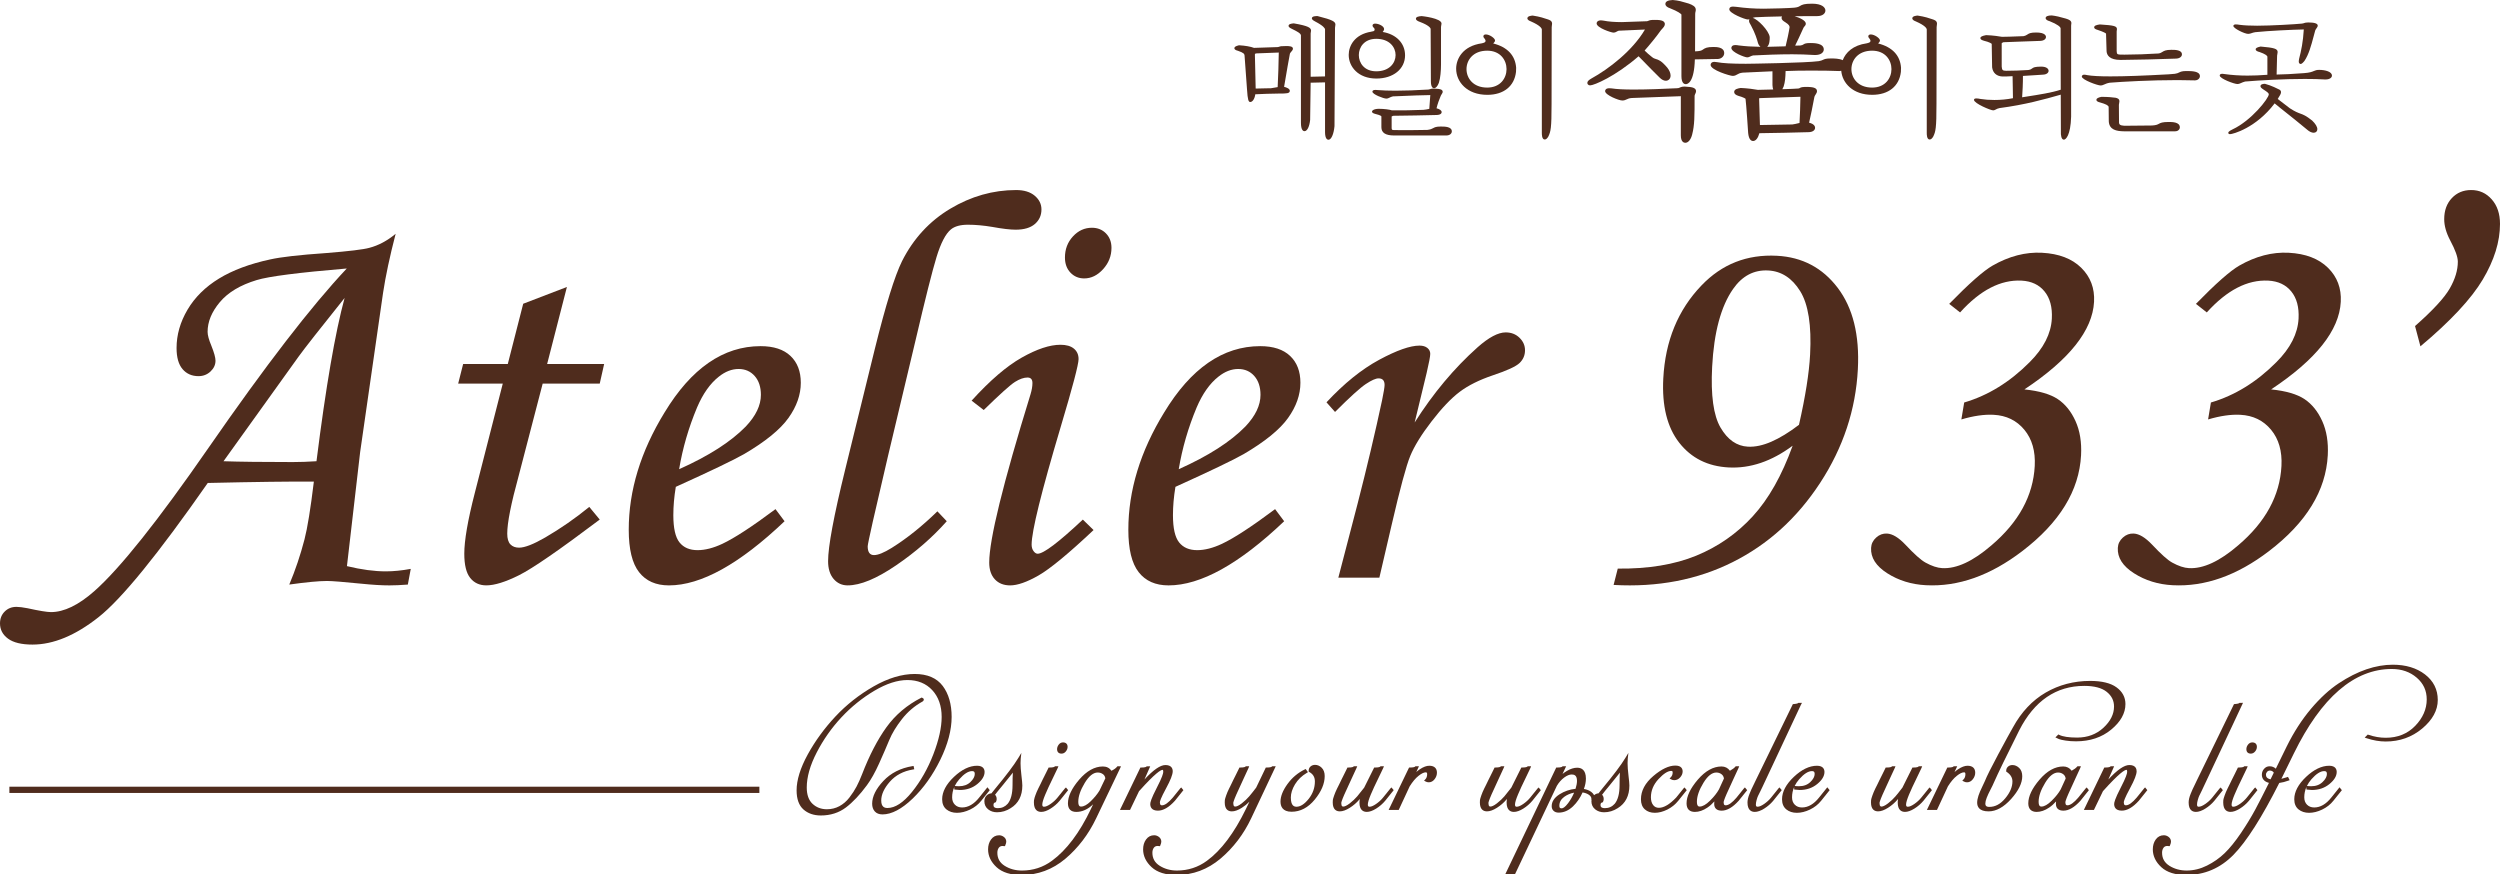 <?xml version="1.0" encoding="utf-8"?>
<!-- Generator: Adobe Illustrator 16.0.0, SVG Export Plug-In . SVG Version: 6.00 Build 0)  -->
<!DOCTYPE svg PUBLIC "-//W3C//DTD SVG 1.1//EN" "http://www.w3.org/Graphics/SVG/1.1/DTD/svg11.dtd">
<svg version="1.1" id="격리_모드" xmlns="http://www.w3.org/2000/svg" xmlns:xlink="http://www.w3.org/1999/xlink" x="0px"
	 y="0px" width="321.079px" height="112.262px" viewBox="0 0 321.079 112.262" enable-background="new 0 0 321.079 112.262"
	 xml:space="preserve">
<g>
	<path fill="#4F2C1D" d="M169.212,2.064c-0.217,0-0.726,0-0.726,0.291c0,0.054,0,0.196,0.426,0.407
		c1.069,0.559,1.252,0.875,1.264,0.999v6.054l-1.846,0.042V4.295c0-0.057,0.011-0.116,0.024-0.173
		c0.013-0.056,0.026-0.118,0.026-0.179c0-0.376-0.331-0.613-2.207-0.94L166.157,3l-0.018,0.002c-0.319,0.029-0.647,0.09-0.647,0.322
		c0,0.092,0.054,0.214,0.446,0.393c0.648,0.316,1.111,0.562,1.144,0.82v11.216c0,0.952,0.287,1.094,0.456,1.094
		c0.347,0,0.638-0.576,0.726-1.443l0.065-4.783l1.848-0.043v6.379c0,0.896,0.308,0.993,0.44,0.993c0.358,0,0.677-0.712,0.775-1.745
		l0.065-12.63c0-0.082,0.015-0.154,0.027-0.22c0.013-0.072,0.025-0.137,0.025-0.198C171.509,2.791,171.194,2.558,169.212,2.064"/>
	<path fill="#4F2C1D" d="M165.214,5.913c-0.699,0-0.797,0.039-0.911,0.084c-0.047,0.018-0.092,0.035-0.217,0.051
		c-0.67,0.025-1.11,0.037-1.553,0.051c-0.425,0.012-0.851,0.024-1.481,0.049c-0.437-0.167-1.129-0.288-1.904-0.333l-0.021-0.001
		l-0.019,0.004c-0.403,0.1-0.575,0.209-0.575,0.368c0,0.197,0.244,0.282,0.444,0.332c0.766,0.261,0.84,0.408,0.862,0.601
		l0.316,4.345c0.088,1.408,0.197,1.636,0.422,1.636c0.258,0,0.551-0.34,0.644-0.992c0.789-0.035,2.168-0.095,3.072-0.095
		c0.934,0,1.359,0,1.359-0.355c0-0.277-0.444-0.435-0.733-0.507c0.05-0.287,0.107-0.62,0.167-0.977
		c0.184-1.076,0.41-2.416,0.58-3.285c0.015-0.064,0.097-0.16,0.17-0.244c0.112-0.129,0.217-0.252,0.217-0.391
		C166.054,5.953,165.629,5.913,165.214,5.913 M164.236,6.748c-0.02,1.35-0.078,3.204-0.143,4.438
		c-0.065,0.012-0.127,0.022-0.191,0.034c-0.184,0.035-0.381,0.07-0.667,0.112c-0.236,0.005-0.484,0.009-0.728,0.013
		c-0.467,0.005-0.91,0.012-1.239,0.029l-0.099-4.32c0-0.113,0.011-0.142,0.009-0.142c0.008-0.004,0.037-0.014,0.058-0.019
		c0.032-0.01,0.069-0.021,0.108-0.035L164.236,6.748z"/>
	<path fill="#4F2C1D" d="M185.033,16.251c-0.591,0-0.779,0.102-0.978,0.21c-0.157,0.085-0.321,0.174-0.748,0.224
		c-1.366,0.024-2.832,0.042-3.777,0.024c-0.2-0.004-0.376-0.007-0.521-0.007c-0.203,0-0.268-0.034-0.278-0.244V15
		c0-0.032,0.003-0.042,0.003-0.042c0.009-0.007,0.044-0.021,0.071-0.032c0.038-0.015,0.08-0.03,0.125-0.055
		c1.715-0.015,4.192-0.063,5.516-0.1c0.657,0,0.708-0.285,0.708-0.372c0-0.208-0.248-0.39-0.659-0.492
		c0.131-0.554,0.363-1.184,0.55-1.614c0.023-0.06,0.064-0.125,0.106-0.186c0.071-0.108,0.138-0.209,0.138-0.318
		c0-0.311-0.404-0.365-0.778-0.39c-0.571-0.051-0.672-0.002-0.816,0.044c-0.056,0.018-0.122,0.039-0.227,0.057
		c-1.508,0.094-3.06,0.148-4.258,0.148c-0.861,0-1.671-0.029-2.27-0.081c-0.108-0.018-0.199-0.019-0.272-0.019
		c-0.27,0-0.407,0.075-0.407,0.224c0,0.353,1.454,0.891,1.777,0.891c0.175,0,0.292-0.059,0.414-0.119
		c0.115-0.058,0.243-0.122,0.446-0.167l0.742-0.029c1.463-0.063,3.113-0.132,4.056-0.137c-0.044,0.722-0.1,1.45-0.129,1.77
		l-0.107,0.022c-0.219,0.046-0.376,0.08-0.658,0.105c-1.576,0.066-2.505,0.066-4.032,0.066c-0.251-0.095-1.002-0.2-1.667-0.2
		c-0.615,0-0.893,0.208-0.893,0.357c0,0.176,0.212,0.239,0.425,0.301c0.184,0.045,0.733,0.183,0.779,0.318v1.388
		c0,0.712,0.534,1.061,1.629,1.061h6.709c0.464,0,0.708-0.265,0.708-0.524C186.46,16.251,185.531,16.251,185.033,16.251"/>
	<path fill="#4F2C1D" d="M182.375,2.82c1.077,0.402,1.364,0.759,1.364,0.906l0.032,6.69c0,0.751,0.222,0.91,0.408,0.91
		c0.227,0,0.443-0.24,0.616-0.682c0.202-0.606,0.276-1.612,0.276-2.352V3.508c0-0.108,0.019-0.203,0.038-0.286
		c0.015-0.069,0.028-0.135,0.028-0.198c0-0.691-2.518-0.958-2.558-0.958c-0.379,0.03-0.731,0.094-0.731,0.34
		C181.847,2.563,182.011,2.692,182.375,2.82"/>
	<path fill="#4F2C1D" d="M180.454,7.105c0-1.547-1.12-2.704-2.872-2.999c0.084-0.102,0.179-0.227,0.179-0.381
		c0-0.35-0.655-0.691-1.145-0.691c-0.322,0-0.338,0.2-0.338,0.239c0,0.117,0.074,0.234,0.23,0.375
		c0.028,0.052,0.038,0.119,0.038,0.161c0,0.184-0.2,0.222-0.321,0.229l-0.13,0.036c-2.124,0.34-2.878,1.818-2.878,2.979
		c0,1.508,1.22,3.035,3.552,3.035C178.938,10.088,180.454,8.862,180.454,7.105 M174.516,7.072c0-1.005,0.699-2.086,2.236-2.086
		c1.708,0,2.486,1.081,2.486,2.086c0,1.006-0.779,2.086-2.486,2.086C175.215,9.159,174.516,8.078,174.516,7.072"/>
	<path fill="#4F2C1D" d="M191.776,5.582c0.017-0.018,0.032-0.034,0.049-0.052c0.094-0.103,0.184-0.199,0.184-0.331
		c0-0.281-0.689-0.776-1.192-0.776c-0.209,0-0.305,0.126-0.305,0.24c0,0.104,0.069,0.228,0.19,0.346
		c0.059,0.087,0.093,0.177,0.093,0.24c0,0.176-0.16,0.243-0.481,0.315c-2.435,0.342-3.298,1.972-3.298,3.265
		c0,1.666,1.375,3.352,4.002,3.352c2.097,0,3.475-1.104,3.686-2.95l0.017-0.528C194.61,7.119,193.595,6.042,191.776,5.582
		 M193.487,8.878c0,1.142-0.779,2.371-2.487,2.371c-1.825,0-2.655-1.229-2.655-2.371c0-1.142,0.83-2.369,2.655-2.369
		C192.708,6.509,193.487,7.737,193.487,8.878"/>
	<path fill="#4F2C1D" d="M198.94,2.542l-0.179-0.063c-0.409-0.14-0.967-0.334-1.918-0.48c-0.168,0.015-0.68,0.057-0.68,0.355
		c0,0.195,0.252,0.324,0.454,0.396c1.238,0.542,1.389,0.91,1.403,1.018v13.291c0,0.213,0,0.859,0.374,0.859
		c0.158,0,0.312-0.125,0.46-0.382c0.309-0.65,0.416-1.036,0.416-4.191l0.017-9.852c0-0.091,0.012-0.169,0.025-0.239
		c0.014-0.076,0.024-0.145,0.024-0.214C199.336,2.801,199.22,2.653,198.94,2.542"/>
	<path fill="#4F2C1D" d="M214.499,1.067c1.021,0.401,1.381,0.697,1.45,0.796v7.911c0,0.9,0.352,1.035,0.561,1.035
		c0.257,0,1.078-0.234,1.163-3.183l2.98-0.052c0.442-0.027,0.79-0.356,0.79-0.751c0-0.788-1.013-0.788-1.395-0.788
		c-0.804,0-1.054,0.132-1.321,0.319c-0.137,0.095-0.243,0.169-0.608,0.211c-0.156,0.023-0.281,0.024-0.409,0.026h-0.011l0.019-4.82
		c0-0.097,0.018-0.176,0.038-0.26c0.018-0.081,0.037-0.162,0.037-0.25c0-0.426-0.406-0.616-0.888-0.798
		c-0.129-0.033-0.264-0.075-0.406-0.118c-0.418-0.128-0.939-0.287-1.663-0.345c-0.628,0.027-0.947,0.197-0.947,0.505
		C213.887,0.743,214.097,0.935,214.499,1.067"/>
	<path fill="#4F2C1D" d="M213.154,9.971c0.253,0.253,0.544,0.402,0.782,0.402c0.359,0,0.62-0.275,0.62-0.656
		c0-0.321-0.141-0.666-0.425-1.03c-0.766-0.901-1.136-1.01-1.461-1.106c-0.176-0.051-0.314-0.092-0.556-0.3
		c-0.27-0.196-0.642-0.544-0.894-0.788c0.624-0.702,1.516-1.787,2.1-2.616c0.039-0.046,0.085-0.097,0.134-0.149
		c0.179-0.196,0.365-0.397,0.365-0.63c0-0.542-0.805-0.542-1.337-0.542c-0.472,0-0.586,0.038-0.748,0.104
		c-0.046,0.02-0.101,0.042-0.193,0.066c-0.289,0.002-0.985,0.031-1.669,0.058c-0.677,0.028-1.341,0.055-1.571,0.055
		c-0.954,0-1.737-0.063-2.326-0.184l-0.083-0.012c-0.122-0.017-0.224-0.031-0.295-0.031c-0.375,0-0.542,0.197-0.542,0.391
		c0,0.583,1.91,1.186,2.149,1.186c0.21,0,0.34-0.075,0.443-0.135c0.08-0.044,0.152-0.088,0.252-0.11
		c0.593-0.033,2.293-0.104,3.351-0.149h0.012c-1.6,2.727-4.659,5.069-6.881,6.29c-0.363,0.208-0.518,0.376-0.518,0.563
		c0,0.117,0.079,0.315,0.373,0.315c0.469,0,3.198-1.125,6.208-3.736C211.721,8.542,212.777,9.61,213.154,9.971"/>
	<path fill="#4F2C1D" d="M216.688,11.146c-0.537-0.085-0.795,0.033-0.975,0.112c-0.101,0.045-0.168,0.075-0.351,0.075
		c-1.748,0.084-3.77,0.168-5.511,0.168c-1.306,0-2.239-0.048-2.852-0.147c-0.133-0.021-0.219-0.021-0.308-0.021
		c-0.49,0-0.543,0.261-0.543,0.372c0,0.5,1.759,1.205,2.208,1.205c0.248,0,0.409-0.076,0.566-0.148
		c0.165-0.079,0.333-0.157,0.673-0.175c2.102-0.065,4.898-0.17,6.277-0.232v5.026c0,0.865,0.406,0.958,0.581,0.958
		c0.37,0,0.712-0.418,0.873-1.06c0.313-1.207,0.313-2.309,0.313-4.969c0-0.075,0.043-0.167,0.085-0.255
		c0.051-0.109,0.104-0.221,0.104-0.35C217.829,11.205,217.067,11.166,216.688,11.146"/>
	<path fill="#4F2C1D" d="M224.475,2.504c0.078,0,0.145-0.011,0.208-0.025c-0.032,0.058-0.05,0.126-0.05,0.2
		c0,0.146,0.07,0.309,0.258,0.605c0.542,1.019,0.765,1.759,0.895,2.256c0.085,0.231,0.197,0.378,0.31,0.474
		c-1.048-0.014-1.949-0.073-2.783-0.179c-0.184-0.045-0.342-0.045-0.445-0.045c-0.469,0-0.507,0.284-0.507,0.373
		c0,0.55,1.734,1.204,2.02,1.204c0.172,0,0.289-0.057,0.403-0.111c0.098-0.046,0.209-0.099,0.366-0.136
		c1.513-0.074,3.292-0.149,5.02-0.149c0.91,0,1.879,0.032,2.877,0.094h0.093c0.754,0,1.092-0.358,1.092-0.712
		c0-0.827-1.306-0.827-1.734-0.827c-0.564,0-0.729,0.079-0.901,0.192c-0.08,0.052-0.146,0.096-0.386,0.127
		c-0.243,0-0.452,0.006-0.659,0.015c0.284-0.583,0.627-1.289,1.068-2.279c0.03-0.071,0.079-0.126,0.129-0.184
		c0.079-0.087,0.175-0.195,0.175-0.355c0-0.4-0.753-0.751-1.427-0.958c0.717-0.009,1.437-0.015,2.114-0.015h0.775
		c0.724,0,1.053-0.369,1.053-0.712c0-0.407-0.448-0.883-1.714-0.883c-1.002,0-1.268,0.119-1.559,0.297
		c-0.137,0.085-0.268,0.166-0.703,0.214c-0.54,0.056-2.968,0.133-3.926,0.133c-1.234,0-2.372-0.078-3.574-0.243
		c-0.611-0.086-0.865,0.021-0.865,0.331C222.098,1.71,224.128,2.504,224.475,2.504 M229.267,2.841
		c0.569,0.354,0.569,0.536,0.571,0.671c-0.087,0.611-0.343,1.772-0.509,2.435l-0.282,0.01c-0.768,0.025-1.457,0.049-2.087,0.056
		c0.328-0.302,0.328-0.946,0.328-1.233l-0.002-0.04c-0.12-0.823-1.544-2.29-2.184-2.44c0.083-0.033,0.181-0.062,0.317-0.082
		c0.657-0.04,1.962-0.081,3.449-0.11c-0.037,0.053-0.056,0.119-0.056,0.192C228.813,2.57,229.076,2.727,229.267,2.841"/>
	<path fill="#4F2C1D" d="M248.376,2.542l-0.179-0.063c-0.409-0.14-0.968-0.334-1.918-0.48c-0.168,0.015-0.68,0.057-0.68,0.355
		c0,0.195,0.252,0.324,0.453,0.396c1.238,0.542,1.39,0.91,1.404,1.018v13.291c0,0.213,0,0.859,0.374,0.859
		c0.158,0,0.312-0.125,0.46-0.382c0.307-0.649,0.415-1.034,0.415-4.191l0.018-9.852c0-0.091,0.012-0.169,0.025-0.239
		c0.013-0.076,0.024-0.145,0.024-0.214C248.772,2.801,248.656,2.653,248.376,2.542"/>
	<path fill="#4F2C1D" d="M241.212,5.582c0.017-0.018,0.032-0.034,0.049-0.052c0.094-0.103,0.185-0.199,0.185-0.331
		c0-0.281-0.69-0.776-1.193-0.776c-0.209,0-0.306,0.126-0.306,0.24c0,0.104,0.07,0.228,0.189,0.344
		c0.06,0.09,0.094,0.181,0.094,0.241c0,0.176-0.159,0.243-0.481,0.315c-1.772,0.249-2.706,1.181-3.086,2.168
		c-0.438-0.221-1.103-0.221-1.536-0.221c-0.582,0-0.78,0.071-1.014,0.183c-0.12,0.055-0.242,0.113-0.519,0.161
		c-1.658,0.23-8.965,0.338-9.384,0.338c-1.755,0-2.958-0.066-3.729-0.213c-0.109-0.019-0.205-0.032-0.3-0.032
		c-0.359,0-0.485,0.209-0.485,0.389c0,0.674,2.521,1.414,2.832,1.414c0.27,0,0.438-0.097,0.585-0.184
		c0.158-0.093,0.325-0.189,0.695-0.233c0.769-0.04,1.892-0.089,2.933-0.135l0.9-0.04v1.763c0.009,0.245,0.045,0.431,0.096,0.573
		c-0.762,0.021-1.458,0.037-1.852,0.045l-0.09,0.007c-0.49-0.094-1.395-0.211-2.235-0.247c-0.334,0.055-0.838,0.139-0.838,0.521
		c0,0.225,0.195,0.392,0.596,0.512l0.01,0.002c0.456,0.118,0.811,0.304,0.854,0.354c0.092,0.68,0.332,4.23,0.338,4.4
		c0.087,0.846,0.394,1.023,0.635,1.023c0.339,0,0.633-0.37,0.805-1.002c1.428-0.009,5.076-0.095,6.29-0.133
		c0.596,0,0.865-0.282,0.865-0.561c0-0.151-0.082-0.488-0.768-0.655c0.185-0.762,0.467-2.194,0.682-3.322
		c0.026-0.098,0.092-0.197,0.152-0.292c0.089-0.135,0.179-0.274,0.179-0.442c0-0.481-0.677-0.517-1.186-0.542
		c-0.721,0-0.859,0.042-1.023,0.144c-0.033,0.021-0.065,0.042-0.192,0.064c-0.376,0.032-1.178,0.062-2.051,0.088
		c0.059-0.097,0.113-0.207,0.164-0.334c0.198-0.626,0.233-1.168,0.254-1.997c0.884-0.047,2.309-0.059,3.397-0.059
		c1.377,0,2.652,0.021,3.424,0.057h0.094c0.084,0,0.158-0.02,0.233-0.037c0.135,1.575,1.485,3.092,3.976,3.092
		c2.097,0,3.475-1.104,3.687-2.95l0.017-0.528C244.046,7.119,243.03,6.042,241.212,5.582 M231.115,15.792
		c-0.087,0.019-0.165,0.039-0.24,0.056c-0.196,0.049-0.372,0.093-0.688,0.137l-4.157,0.072l-0.104-3.41
		c0.018-0.013,0.039-0.026,0.062-0.044c0.86-0.033,2.279-0.079,3.504-0.118c0.686-0.022,1.31-0.043,1.74-0.057
		C231.221,13.374,231.164,14.96,231.115,15.792 M242.923,8.878c0,1.142-0.779,2.371-2.487,2.371c-1.824,0-2.655-1.229-2.655-2.371
		c0-1.142,0.831-2.369,2.655-2.369C242.145,6.509,242.923,7.737,242.923,8.878"/>
	<path fill="#4F2C1D" d="M265.329,2.389c-0.719-0.215-1.33-0.354-1.83-0.408c-0.492,0-0.775,0.125-0.775,0.34
		c0,0.257,0.393,0.367,0.507,0.397c1.032,0.408,1.409,0.748,1.416,0.923l0.018,7.88c-1.169,0.384-2.722,0.625-4.512,0.903
		l-0.447,0.071c0.048-0.603,0.111-1.874,0.104-2.744c0.365-0.014,1.096-0.065,1.698-0.106c0.404-0.028,0.753-0.054,0.894-0.059
		c0.482-0.021,0.702-0.268,0.702-0.489c0-0.25-0.252-0.542-0.961-0.542c-0.805,0.01-0.98,0.101-1.173,0.248
		c-0.089,0.07-0.174,0.135-0.459,0.188c-0.823,0.064-2.104,0.1-2.861,0.1c-0.456-0.013-0.524-0.079-0.567-0.53l-0.001-2.963
		c0.009-0.083,0.019-0.101,0.019-0.089c0.045-0.011,0.117-0.028,0.207-0.087c0.665-0.017,1.47-0.051,2.257-0.084
		c0.908-0.039,1.767-0.075,2.38-0.084c0.569,0,0.824-0.253,0.824-0.506c0-0.135-0.092-0.575-1.26-0.575
		c-0.738,0-0.927,0.126-1.128,0.259c-0.123,0.08-0.237,0.156-0.501,0.211l-0.366,0.013c-1.097,0.042-1.82,0.07-2.398,0.071
		c-0.328-0.054-1.093-0.184-2.04-0.216c-0.533,0.104-0.732,0.208-0.732,0.388c0,0.162,0.18,0.251,0.459,0.335
		c0.715,0.168,0.983,0.365,0.997,0.402l0.052,3.01c0.093,0.711,0.567,1.139,1.309,1.176c0.402,0,0.725,0,1.319-0.041
		c0.007,0.468,0.017,0.938,0.025,1.373c0.01,0.576,0.021,1.09,0.023,1.458c-0.782,0.153-1.564,0.228-2.387,0.228
		c-0.657,0-1.225-0.043-1.779-0.131c-0.215-0.046-0.398-0.07-0.548-0.07c-0.253,0-0.29,0.117-0.29,0.189
		c0,0.45,2.13,1.343,2.448,1.343c0.154,0,0.252-0.054,0.356-0.111c0.107-0.06,0.23-0.128,0.465-0.177
		c3.313-0.438,5.737-1.119,7.873-1.725l0.018,5.079c0.048,0.577,0.238,0.699,0.387,0.699c0.235,0,0.859-0.53,0.927-2.951V3.292
		c0-0.057,0.009-0.112,0.015-0.165c0.011-0.056,0.019-0.108,0.019-0.154C266.032,2.664,265.751,2.516,265.329,2.389"/>
	<path fill="#4F2C1D" d="M269.407,3.841c0.825,0.276,1.028,0.418,1.076,0.478l0.067,2.261c0.034,0.509,0.377,1.117,1.811,1.117
		c1.879-0.018,5.029-0.087,7.043-0.168c0.566,0,0.825-0.28,0.825-0.541c0-0.59-0.886-0.59-1.36-0.59
		c-0.724,0-0.945,0.141-1.158,0.275c-0.129,0.082-0.241,0.153-0.474,0.194c-1.33,0.088-3.128,0.151-4.374,0.151
		c-0.989,0-0.989,0-1.016-0.463v-2.51c0-0.055,0.009-0.105,0.017-0.152c0.01-0.053,0.018-0.103,0.018-0.148
		c0-0.393-0.345-0.489-2.202-0.606c-0.434,0.064-0.722,0.153-0.722,0.371C268.958,3.694,269.193,3.777,269.407,3.841"/>
	<path fill="#4F2C1D" d="M280.809,9.124c-0.571,0-0.754,0.091-0.95,0.187c-0.131,0.066-0.256,0.125-0.538,0.167l-0.795,0.066
		c-3.218,0.179-5.667,0.266-7.486,0.266c-1.373,0-2.378-0.054-2.978-0.162c-0.145-0.035-0.272-0.056-0.367-0.056
		c-0.309,0-0.323,0.202-0.323,0.241c0,0.418,2.021,1.143,2.397,1.143c0.206,0,0.343-0.063,0.503-0.135
		c0.159-0.072,0.357-0.162,0.695-0.218c1.632-0.134,5.287-0.335,8.672-0.335c0.177,0,0.663,0.008,1.142,0.017
		c0.47,0.01,0.934,0.019,1.099,0.019c0.413,0,0.658-0.276,0.658-0.542C282.537,9.124,281.454,9.124,280.809,9.124"/>
	<path fill="#4F2C1D" d="M278.535,15.665c-0.831,0-1.054,0.12-1.269,0.237c-0.172,0.093-0.334,0.18-0.857,0.215l-3.587,0.034
		c-0.591-0.034-0.653-0.199-0.673-0.401c-0.015-0.617-0.015-1.552-0.017-2.292c0.007-0.083,0.022-0.156,0.036-0.222
		c0.018-0.083,0.032-0.157,0.032-0.227c0-0.305-0.242-0.4-0.488-0.455c-0.374-0.055-1.023-0.115-1.778-0.115
		c-0.021,0-0.042,0-0.063,0.001c-0.375,0.084-0.626,0.182-0.626,0.385c0,0.214,0.318,0.293,0.419,0.317
		c0.8,0.227,1.125,0.394,1.153,0.596l0.018,1.855c0.063,1.093,1.009,1.255,1.927,1.27h6.592c0.394,0,0.607-0.263,0.607-0.509
		C279.961,15.665,278.961,15.665,278.535,15.665"/>
	<path fill="#4F2C1D" d="M288.733,4.351c0.168,0,0.303-0.046,0.444-0.095c0.127-0.044,0.272-0.094,0.474-0.124
		c1.731-0.179,4.802-0.324,6.229-0.349c-0.092,1.609-0.336,2.74-0.592,3.727c-0.035,0.163-0.053,0.288-0.053,0.382
		c0,0.307,0.201,0.323,0.24,0.323c0.078,0,0.204-0.042,0.482-0.379c0.564-0.831,0.866-1.964,1.186-3.164
		c0.064-0.25,0.134-0.504,0.202-0.75c0.034-0.103,0.101-0.196,0.166-0.286c0.082-0.114,0.16-0.223,0.16-0.345
		c0-0.27-0.407-0.407-1.21-0.407c-0.311,0-0.431,0.042-0.543,0.081c-0.083,0.03-0.161,0.057-0.337,0.07h-0.003
		c-0.779,0.08-3.908,0.267-5.69,0.267c-0.92,0-1.674-0.039-2.236-0.114c-0.214-0.037-0.369-0.052-0.491-0.052
		c-0.088,0-0.324,0-0.324,0.206C286.837,3.641,288.27,4.351,288.733,4.351"/>
	<path fill="#4F2C1D" d="M295.434,14.589c-0.31-0.113-0.662-0.24-1.347-0.686l-1.556-1.194l0.055-0.088
		c0.214-0.333,0.368-0.573,0.368-0.781c0-0.137-0.064-0.248-0.192-0.323c-0.237-0.124-1.07-0.542-1.853-0.748l-0.022-0.006
		l-0.021,0.001c-0.136,0.006-0.55,0.029-0.55,0.306c0,0.158,0.158,0.274,0.399,0.435c0.466,0.299,0.672,0.458,0.672,0.603
		c0,0.523-2.254,3.39-4.657,4.508c-0.546,0.259-0.546,0.384-0.546,0.444c0,0.063,0.029,0.171,0.224,0.171
		c0.347,0,3.341-0.789,5.729-3.954l0.626,0.512c1.251,0.986,2.914,2.329,3.557,2.872c0.276,0.246,0.58,0.387,0.828,0.387
		c0.283,0,0.474-0.183,0.474-0.456c0-0.304-0.235-0.696-0.671-1.112C296.154,14.849,295.821,14.729,295.434,14.589"/>
	<path fill="#4F2C1D" d="M297.85,8.974c-0.337,0-0.5,0.07-0.688,0.151c-0.224,0.095-0.5,0.213-1.246,0.267
		c-1.654,0.121-2.48,0.165-3.527,0.182l0.062-2.422c0.008-0.085,0.023-0.161,0.037-0.23c0.018-0.089,0.032-0.166,0.032-0.235
		c0-0.423-0.406-0.556-2.169-0.708l-0.023-0.002l-0.021,0.005c-0.404,0.096-0.607,0.178-0.607,0.354
		c0,0.199,0.258,0.282,0.511,0.349c0.696,0.239,0.969,0.461,0.993,0.583v2.336c-0.938,0.071-1.775,0.105-2.554,0.105
		c-1.014,0-2.03-0.067-2.94-0.197l-0.06-0.009c-0.1-0.015-0.186-0.028-0.245-0.028c-0.291,0-0.323,0.157-0.323,0.225
		c0,0.403,1.869,1.091,2.263,1.091c0.189,0,0.329-0.061,0.489-0.134c0.137-0.06,0.292-0.129,0.509-0.186
		c1.815-0.153,4.912-0.333,7.667-0.333c1.059,0,1.869,0.022,2.56,0.067h0.117c0.476,0,0.809-0.208,0.809-0.505
		C299.495,9.224,298.667,8.974,297.85,8.974"/>
</g>
<g>
	<path fill="#4F2C1D" d="M52.755,73.062l-0.376,2.015c-0.901,0.071-1.692,0.106-2.368,0.106c-0.978,0-2.157-0.07-3.534-0.211
		c-2.357-0.237-3.849-0.355-4.475-0.355c-1.052,0-2.67,0.154-4.851,0.46c0.777-1.838,1.429-3.771,1.955-5.798
		c0.376-1.438,0.777-3.914,1.203-7.425c-2.928-0.023-7.47,0.034-13.626,0.175C20.3,71.176,15.625,76.922,12.653,79.267
		c-2.97,2.346-5.797,3.518-8.479,3.518c-1.403,0-2.45-0.254-3.14-0.76C0.345,81.519,0,80.864,0,80.063
		c0-0.614,0.201-1.121,0.603-1.521c0.401-0.402,0.902-0.601,1.504-0.601c0.352,0,0.827,0.059,1.428,0.176
		c1.504,0.33,2.507,0.495,3.009,0.495c1.679,0,3.534-0.896,5.565-2.687c3.306-2.923,8.19-9.052,14.654-18.387
		c7.315-10.56,13.239-18.245,17.773-23.055c-6.184,0.52-10.04,1.015-11.566,1.486c-2.104,0.637-3.681,1.579-4.732,2.829
		c-1.051,1.25-1.577,2.522-1.577,3.819c0,0.424,0.163,1.025,0.49,1.802c0.35,0.873,0.525,1.51,0.525,1.91
		c0,0.519-0.213,0.979-0.639,1.38c-0.427,0.4-0.94,0.6-1.542,0.6c-0.853,0-1.536-0.3-2.049-0.9
		c-0.514-0.601-0.771-1.504-0.771-2.707c0-1.697,0.47-3.34,1.41-4.933c0.94-1.59,2.287-2.922,4.043-3.995
		c1.753-1.071,3.947-1.891,6.58-2.458c1.354-0.305,3.735-0.577,7.144-0.813c2.961-0.236,4.819-0.461,5.573-0.672
		c1.179-0.306,2.309-0.908,3.388-1.804c-0.753,2.899-1.294,5.434-1.62,7.603L46.253,58.07l-1.694,14.639
		c1.854,0.449,3.52,0.672,5,0.672C50.537,73.381,51.602,73.275,52.755,73.062 M40.647,59.236c1.203-9.57,2.407-16.56,3.61-20.967
		c-3.176,3.965-5.14,6.466-5.891,7.504l-9.661,13.463c2.078,0.071,5.044,0.107,8.899,0.107
		C38.557,59.343,39.571,59.308,40.647,59.236"/>
	<path fill="#4F2C1D" d="M67.196,39.01l5.614-2.153l-2.541,9.896h7.322l-0.565,2.512h-7.328l-3.084,11.849
		c-0.979,3.558-1.468,6.03-1.468,7.42c0,0.637,0.134,1.097,0.405,1.38c0.271,0.282,0.642,0.424,1.115,0.424
		c0.73,0,1.849-0.437,3.358-1.309c1.98-1.154,3.866-2.462,5.658-3.925l1.343,1.626c-5.163,3.89-8.615,6.271-10.359,7.143
		c-1.746,0.872-3.147,1.308-4.208,1.308c-0.872,0-1.563-0.318-2.068-0.955c-0.508-0.637-0.76-1.674-0.76-3.112
		c0-1.697,0.447-4.29,1.343-7.778l3.6-14.072h-5.729l0.637-2.512h5.735L67.196,39.01z"/>
	<path fill="#4F2C1D" d="M99.597,65.388l1.166,1.556c-5.775,5.493-10.726,8.238-14.851,8.238c-1.674,0-2.953-0.565-3.836-1.698
		c-0.884-1.13-1.326-2.946-1.326-5.443c0-5.045,1.532-10.066,4.597-15.063c3.442-5.682,7.555-8.522,12.34-8.522
		c1.673,0,2.952,0.419,3.836,1.255c0.884,0.837,1.325,1.987,1.325,3.448c0,1.533-0.53,3.042-1.59,4.526
		c-1.062,1.485-2.958,3.029-5.693,4.632c-1.367,0.778-4.291,2.18-8.77,4.207c-0.212,1.273-0.318,2.487-0.318,3.643
		c0,1.674,0.266,2.841,0.796,3.5c0.53,0.66,1.302,0.989,2.316,0.989c0.965,0,2.027-0.271,3.182-0.813
		C94.327,69.112,96.602,67.628,99.597,65.388 M87.221,60.261c3.795-1.697,6.648-3.523,8.557-5.481
		c1.296-1.366,1.945-2.722,1.945-4.067c0-1.013-0.265-1.82-0.795-2.42c-0.532-0.602-1.22-0.903-2.068-0.903
		c-0.874,0-1.722,0.331-2.546,0.991c-1.109,0.872-2.039,2.191-2.793,3.958C88.434,54.934,87.668,57.574,87.221,60.261"/>
	<path fill="#4F2C1D" d="M120.391,65.67l1.202,1.273c-1.838,2.074-4.013,3.967-6.523,5.675c-2.51,1.708-4.578,2.563-6.205,2.563
		c-0.731,0-1.333-0.277-1.804-0.83c-0.472-0.554-0.708-1.314-0.708-2.281c0-1.886,0.73-5.798,2.189-11.739l3.814-15.521
		c1.388-5.61,2.554-9.37,3.497-11.279c1.459-2.888,3.524-5.131,6.197-6.727c2.672-1.597,5.491-2.396,8.458-2.396
		c1.011,0,1.805,0.243,2.383,0.729c0.576,0.487,0.865,1.074,0.865,1.763c0,0.759-0.283,1.383-0.846,1.87
		c-0.564,0.486-1.385,0.729-2.466,0.729c-0.705,0-1.704-0.118-2.995-0.354c-1.127-0.188-2.172-0.283-3.136-0.283
		c-0.963,0-1.691,0.199-2.184,0.599c-0.681,0.563-1.298,1.748-1.85,3.555s-1.45,5.372-2.695,10.697l-3.527,14.815
		c-1.746,7.425-2.618,11.303-2.618,11.633c0,0.754,0.271,1.131,0.813,1.131c0.519,0,1.273-0.306,2.264-0.919
		C116.475,69.148,118.433,67.58,120.391,65.67"/>
	<path fill="#4F2C1D" d="M126.341,52.659l-1.555-1.202c2.354-2.593,4.502-4.438,6.445-5.534c1.942-1.096,3.596-1.644,4.961-1.644
		c0.754,0,1.331,0.165,1.73,0.495c0.4,0.331,0.601,0.778,0.601,1.344c0,0.684-0.764,3.584-2.292,8.698
		c-2.492,8.368-3.738,13.413-3.738,15.132c0,0.331,0.082,0.608,0.248,0.832c0.165,0.225,0.342,0.336,0.531,0.336
		c0.753,0,2.687-1.462,5.798-4.384l1.379,1.343c-3.23,3.041-5.588,4.986-7.073,5.835c-1.484,0.848-2.699,1.273-3.642,1.273
		c-0.826,0-1.479-0.26-1.961-0.778c-0.483-0.519-0.725-1.238-0.725-2.157c0-2.946,1.768-10.148,5.303-21.604
		c0.165-0.543,0.248-1.027,0.248-1.45c0-0.471-0.212-0.707-0.636-0.707c-0.472,0-1.008,0.188-1.61,0.565
		C129.754,49.429,128.415,50.632,126.341,52.659 M140.237,29.251c0.73,0,1.333,0.243,1.804,0.725
		c0.471,0.483,0.708,1.102,0.708,1.857c0,1.037-0.36,1.95-1.078,2.74c-0.721,0.791-1.527,1.185-2.423,1.185
		c-0.707,0-1.297-0.249-1.768-0.743s-0.707-1.143-0.707-1.945c0-1.06,0.341-1.961,1.025-2.705
		C138.481,29.623,139.294,29.251,140.237,29.251"/>
	<path fill="#4F2C1D" d="M163.762,65.388l1.166,1.556c-5.774,5.493-10.725,8.238-14.85,8.238c-1.674,0-2.953-0.565-3.836-1.698
		c-0.885-1.13-1.327-2.946-1.327-5.443c0-5.045,1.533-10.066,4.597-15.063c3.442-5.682,7.555-8.522,12.341-8.522
		c1.674,0,2.952,0.419,3.836,1.255c0.884,0.837,1.325,1.987,1.325,3.448c0,1.533-0.53,3.042-1.59,4.526
		c-1.061,1.485-2.958,3.029-5.692,4.632c-1.367,0.778-4.291,2.18-8.769,4.207c-0.212,1.273-0.318,2.487-0.318,3.643
		c0,1.674,0.266,2.841,0.796,3.5c0.53,0.66,1.301,0.989,2.315,0.989c0.966,0,2.028-0.271,3.183-0.813
		C158.493,69.112,160.768,67.628,163.762,65.388 M151.387,60.261c3.794-1.697,6.647-3.523,8.557-5.481
		c1.296-1.366,1.944-2.722,1.944-4.067c0-1.013-0.265-1.82-0.795-2.42c-0.531-0.602-1.22-0.903-2.069-0.903
		c-0.873,0-1.722,0.331-2.546,0.991c-1.108,0.872-2.039,2.191-2.793,3.958C152.6,54.934,151.834,57.574,151.387,60.261"/>
	<path fill="#4F2C1D" d="M177.154,74.192h-5.27l2.477-9.511c1.2-4.667,2.249-9.099,3.146-13.294
		c0.211-1.038,0.318-1.686,0.318-1.945c0-0.566-0.259-0.848-0.779-0.848c-0.353,0-0.895,0.241-1.626,0.725
		c-0.73,0.483-2.049,1.68-3.96,3.589l-1.096-1.237c2.262-2.429,4.519-4.249,6.768-5.463c2.251-1.214,3.978-1.821,5.179-1.821
		c0.424,0,0.759,0.101,1.008,0.3c0.247,0.202,0.371,0.455,0.371,0.76c0,0.31-0.156,1.126-0.464,2.453l-1.539,6.361
		c2.387-3.763,5.079-6.981,8.079-9.655c1.441-1.277,2.646-1.916,3.614-1.916c0.709,0,1.298,0.229,1.771,0.688
		c0.473,0.459,0.709,0.996,0.709,1.608c0,0.638-0.231,1.18-0.689,1.627c-0.459,0.448-1.607,0.978-3.443,1.59
		c-1.743,0.59-3.163,1.298-4.259,2.123c-1.096,0.826-2.296,2.087-3.604,3.786c-1.308,1.697-2.22,3.176-2.741,4.438
		c-0.519,1.26-1.311,4.188-2.374,8.784L177.154,74.192z"/>
	<path fill="#4F2C1D" d="M207.238,75.124l0.534-2.097c3.916,0.041,7.273-0.512,10.072-1.658c2.798-1.146,5.216-2.83,7.257-5.05
		c2.04-2.219,3.75-5.245,5.131-9.075c-1.351,1.004-2.71,1.738-4.081,2.203c-1.37,0.464-2.749,0.66-4.138,0.588
		c-2.684-0.141-4.801-1.199-6.348-3.178c-1.549-1.979-2.231-4.731-2.046-8.257c0.253-4.821,1.889-8.801,4.91-11.943
		c2.623-2.739,5.852-4.008,9.689-3.807c3.248,0.17,5.85,1.544,7.804,4.12c1.954,2.578,2.816,6.063,2.585,10.458
		c-0.272,5.193-1.884,10.053-4.836,14.576c-2.95,4.523-6.699,7.919-11.244,10.192C217.983,74.467,212.886,75.442,207.238,75.124
		 M231.046,54.56c0.828-3.639,1.303-6.646,1.429-9.025c0.196-3.743-0.229-6.456-1.273-8.139c-1.044-1.684-2.415-2.57-4.109-2.659
		c-1.836-0.096-3.342,0.699-4.516,2.383c-1.557,2.233-2.451,5.561-2.683,9.986c-0.191,3.648,0.167,6.252,1.077,7.81
		c0.909,1.559,2.083,2.375,3.519,2.451c0.918,0.047,1.92-0.166,3.007-0.639C228.584,56.255,229.768,55.533,231.046,54.56"/>
	<path fill="#4F2C1D" d="M251.736,40.125l-1.395-1.099c2.544-2.605,4.4-4.243,5.568-4.913c2.119-1.211,4.235-1.762,6.354-1.65
		c2.165,0.113,3.843,0.756,5.033,1.927c1.189,1.172,1.739,2.63,1.647,4.371c-0.192,3.672-3.174,7.423-8.944,11.251
		c1.902,0.194,3.331,0.612,4.289,1.25c0.958,0.641,1.717,1.583,2.278,2.83c0.56,1.245,0.796,2.703,0.709,4.374
		c-0.238,4.543-2.755,8.649-7.551,12.315c-4.106,3.137-8.23,4.597-12.373,4.379c-1.859-0.097-3.516-0.609-4.966-1.535
		s-2.143-2.012-2.077-3.26c0.026-0.518,0.246-0.961,0.654-1.329c0.409-0.369,0.873-0.538,1.39-0.511
		c0.707,0.036,1.495,0.515,2.367,1.433c1.141,1.216,1.997,1.98,2.571,2.294c0.803,0.444,1.523,0.682,2.158,0.715
		c1.836,0.096,3.941-0.879,6.315-2.926c3.506-2.979,5.36-6.376,5.562-10.19c0.1-1.906-0.345-3.458-1.333-4.654
		s-2.305-1.839-3.953-1.924c-1.201-0.063-2.581,0.135-4.139,0.597l0.363-2.176c3.069-0.902,5.874-2.631,8.416-5.189
		c1.793-1.794,2.74-3.656,2.841-5.586c0.077-1.46-0.234-2.62-0.933-3.483c-0.698-0.863-1.682-1.327-2.953-1.394
		C256.949,35.903,254.316,37.265,251.736,40.125"/>
	<path fill="#4F2C1D" d="M283.422,40.125l-1.394-1.099c2.544-2.605,4.4-4.243,5.568-4.913c2.118-1.211,4.234-1.762,6.353-1.65
		c2.166,0.113,3.844,0.756,5.034,1.927c1.189,1.172,1.739,2.63,1.647,4.371c-0.192,3.672-3.175,7.423-8.945,11.251
		c1.902,0.194,3.332,0.612,4.29,1.25c0.957,0.641,1.716,1.583,2.277,2.83c0.56,1.245,0.796,2.703,0.709,4.374
		c-0.238,4.543-2.755,8.649-7.551,12.315c-4.106,3.137-8.23,4.597-12.374,4.379c-1.858-0.097-3.514-0.609-4.964-1.535
		c-1.451-0.925-2.143-2.012-2.077-3.26c0.026-0.518,0.244-0.961,0.653-1.329c0.41-0.369,0.872-0.538,1.39-0.511
		c0.707,0.036,1.496,0.515,2.368,1.433c1.141,1.216,1.997,1.98,2.571,2.294c0.803,0.444,1.522,0.682,2.158,0.715
		c1.836,0.096,3.94-0.879,6.315-2.926c3.506-2.979,5.36-6.376,5.561-10.19c0.1-1.906-0.344-3.458-1.332-4.654
		s-2.306-1.839-3.953-1.924c-1.2-0.063-2.58,0.135-4.138,0.597l0.362-2.176c3.068-0.902,5.875-2.631,8.417-5.189
		c1.793-1.794,2.74-3.656,2.841-5.586c0.076-1.46-0.235-2.62-0.933-3.483c-0.699-0.863-1.684-1.327-2.954-1.394
		C288.637,35.903,286.004,37.265,283.422,40.125"/>
	<path fill="#4F2C1D" d="M310.859,44.48l-0.692-2.605c2.279-2.009,3.766-3.618,4.459-4.825c0.692-1.208,1.037-2.355,1.037-3.441
		c0-0.596-0.325-1.507-0.978-2.728c-0.516-0.977-0.772-1.886-0.772-2.729c0-1.112,0.325-2.015,0.979-2.707
		c0.649-0.692,1.478-1.038,2.481-1.038c1.061,0,1.941,0.4,2.647,1.201s1.059,1.852,1.059,3.154c0,2.281-0.74,4.664-2.218,7.146
		C317.379,38.393,314.713,41.251,310.859,44.48"/>
</g>
<g>
	<path fill="#4F2C1D" d="M121.079,88.099c-0.77-1.021-1.979-1.539-3.598-1.539c-1.653,0-3.432,0.537-5.286,1.599
		c-1.842,1.054-3.496,2.358-4.914,3.876c-1.415,1.515-2.607,3.154-3.547,4.871c-0.946,1.733-1.426,3.28-1.426,4.6
		c0,1.11,0.295,1.936,0.877,2.452c0.578,0.514,1.33,0.775,2.236,0.775c1.236,0,2.318-0.346,3.222-1.028
		c0.885-0.67,1.794-1.632,2.698-2.86c0.523-0.708,1.049-1.646,1.562-2.788c0.51-1.133,0.949-2.146,1.307-3.014
		c0.352-0.854,0.902-1.762,1.637-2.697c0.729-0.931,1.622-1.691,2.651-2.258l0.037-0.027c0.07-0.071,0.114-0.13,0.114-0.205
		c0-0.154-0.161-0.219-0.213-0.24l-0.069-0.028l-0.065,0.034c-1.817,0.923-3.317,2.198-4.464,3.792
		c-1.138,1.583-2.189,3.608-3.119,6.021c-0.228,0.589-0.465,1.118-0.705,1.575c-0.236,0.451-0.546,0.929-0.922,1.418
		c-0.364,0.474-0.797,0.848-1.288,1.112c-0.485,0.261-1.027,0.394-1.605,0.394c-0.732,0-1.354-0.236-1.848-0.702
		c-0.49-0.461-0.738-1.165-0.738-2.091c0-1.344,0.429-2.856,1.275-4.492c0.853-1.653,1.922-3.173,3.179-4.52
		c1.259-1.349,2.683-2.498,4.233-3.416c1.538-0.912,2.966-1.374,4.243-1.374c1.319,0,2.393,0.438,3.189,1.3
		c0.801,0.864,1.207,2.022,1.207,3.438c0,1.348-0.358,2.96-1.065,4.794c-0.708,1.836-1.636,3.47-2.758,4.855
		c-1.098,1.358-2.152,2.047-3.136,2.047c-0.343,0-0.802-0.1-0.802-0.963c0-0.764,0.373-1.575,1.105-2.41
		c0.734-0.837,1.734-1.367,2.974-1.572l0.164-0.028l-0.091-0.429l-0.149,0.026c-1.523,0.249-2.778,0.889-3.729,1.903
		c-0.956,1.016-1.44,1.999-1.44,2.924c0,0.406,0.114,0.738,0.338,0.988c0.228,0.256,0.561,0.386,0.989,0.386
		c1.166,0,2.472-0.685,3.877-2.036c1.388-1.335,2.582-3.01,3.545-4.978c0.967-1.974,1.459-3.826,1.459-5.506
		C122.22,90.446,121.836,89.108,121.079,88.099"/>
	<path fill="#4F2C1D" d="M126.816,101.111l-1.063,1.325c-0.668,0.841-1.404,1.268-2.187,1.268c-0.387,0-0.689-0.117-0.926-0.354
		v-0.001c-0.239-0.238-0.355-0.549-0.355-0.952c0-0.456,0.092-0.895,0.273-1.313v0.311l0.141,0.018
		c0.257,0.031,0.443,0.046,0.57,0.046c0.874,0,1.628-0.254,2.243-0.757c0.624-0.51,0.94-1.033,0.94-1.554
		c0-0.299-0.125-0.801-0.962-0.801c-0.967,0-1.967,0.481-2.971,1.429c-1.004,0.95-1.516,1.917-1.516,2.875
		c0,0.567,0.186,1.006,0.551,1.304c0.356,0.289,0.811,0.437,1.348,0.437c0.54,0,1.108-0.14,1.685-0.416
		c0.577-0.278,1.063-0.659,1.439-1.133l1.087-1.359L126.816,101.111z M122.624,100.941c0.146-0.3,0.341-0.588,0.582-0.864
		c0.606-0.692,1.158-1.044,1.642-1.044c0.248,0,0.344,0.103,0.344,0.367c0,0.334-0.188,0.683-0.559,1.04
		c-0.371,0.356-0.868,0.538-1.479,0.538c-0.162,0-0.297-0.008-0.416-0.021L122.624,100.941z"/>
	<path fill="#4F2C1D" d="M128.05,104.321c0.624,0,1.215-0.178,1.755-0.528c0.992-0.608,1.495-1.586,1.495-2.906
		c0-0.225-0.038-0.663-0.116-1.299c-0.076-0.629-0.113-1.154-0.113-1.561c0-0.269,0.008-0.47,0.022-0.6l0.083-0.733l-0.38,0.632
		c-0.546,0.907-1.542,2.232-2.962,3.939l-0.503,0.629c-0.221,0.002-0.429,0.094-0.617,0.273c-0.193,0.185-0.29,0.432-0.29,0.734
		c0,0.431,0.162,0.781,0.482,1.04C127.218,104.194,127.604,104.321,128.05,104.321 M128.712,100.932
		c0.344-0.42,0.71-0.875,1.101-1.363c0.107-0.135,0.196-0.248,0.27-0.339c-0.027,0.382-0.041,0.917-0.041,1.612
		c0,1.085-0.212,1.889-0.623,2.388c-0.339,0.379-0.749,0.564-1.254,0.564c-0.504,0-0.572-0.208-0.572-0.411
		c0-0.233,0.112-0.295,0.224-0.326l0.07-0.019l0.033-0.064c0.057-0.118,0.085-0.23,0.085-0.347c0-0.268-0.096-0.442-0.21-0.553
		l0.37-0.477C128.197,101.562,128.558,101.12,128.712,100.932"/>
	<path fill="#4F2C1D" d="M133.726,104.274c0.354,0,0.747-0.138,1.205-0.425c0.435-0.27,0.826-0.608,1.163-1.009l1.087-1.359
		l-0.275-0.345l-0.127,0.109c-0.023,0.022-0.053,0.057-0.373,0.461l-0.061,0.077c-0.257,0.325-0.431,0.541-0.525,0.651
		c-0.247,0.305-0.551,0.583-0.903,0.825c-0.336,0.233-0.614,0.35-0.826,0.35c-0.145,0-0.229-0.045-0.229-0.273
		c0-0.253,0.127-0.682,0.377-1.277c0.257-0.613,0.575-1.301,0.946-2.051c0.362-0.731,0.59-1.206,0.657-1.372l0.09-0.221h-0.442
		l-0.047,0.046c-0.027,0.027-0.153,0.115-0.665,0.115h-0.102l-0.043,0.092c-0.107,0.228-0.24,0.496-0.399,0.806
		c-0.162,0.315-0.281,0.554-0.357,0.715l-0.023,0.05c-0.071,0.148-0.159,0.331-0.263,0.543c-0.114,0.234-0.198,0.407-0.261,0.521
		c-0.063,0.119-0.129,0.265-0.2,0.438c-0.072,0.172-0.123,0.306-0.154,0.399l-0.104,0.311c-0.04,0.12-0.065,0.231-0.076,0.334
		c-0.007,0.087-0.011,0.18-0.011,0.275C132.786,104.064,133.297,104.274,133.726,104.274"/>
	<path fill="#4F2C1D" d="M136.335,96.79c0.218,0,0.406-0.097,0.559-0.29c0.146-0.181,0.219-0.377,0.219-0.581
		c0-0.364-0.217-0.571-0.596-0.571c-0.216,0-0.406,0.1-0.551,0.292c-0.135,0.183-0.204,0.375-0.204,0.577
		C135.761,96.581,135.971,96.79,136.335,96.79"/>
	<path fill="#4F2C1D" d="M143.512,98.415l-0.049,0.06c-0.158,0.196-0.402,0.368-0.725,0.516c-0.246-0.366-0.613-0.552-1.094-0.552
		c-1.052,0-2.075,0.568-3.042,1.691c-0.958,1.115-1.445,2.14-1.445,3.044c0,0.719,0.372,1.1,1.075,1.1
		c0.76,0,1.483-0.328,2.161-0.979l-0.291,0.614c-1.447,3.042-3.131,5.277-5.008,6.646c-1.128,0.829-2.419,1.25-3.842,1.25
		c-0.834,0-1.585-0.206-2.228-0.614c-0.627-0.4-0.931-0.946-0.931-1.674c0-0.255,0.063-0.469,0.186-0.638
		c0.114-0.155,0.278-0.232,0.496-0.232c0.014,0.001,0.039,0.004,0.065,0.009c0.062,0.012,0.103,0.015,0.121,0.015h0.107l0.041-0.1
		c0.087-0.21,0.127-0.36,0.127-0.472c0-0.248-0.105-0.458-0.304-0.609c-0.189-0.143-0.396-0.216-0.611-0.216
		c-0.435,0-0.786,0.185-1.047,0.548c-0.248,0.347-0.373,0.77-0.373,1.261c0,0.852,0.367,1.623,1.093,2.293
		c0.723,0.666,1.802,1.003,3.21,1.003c2.087,0,3.983-0.706,5.631-2.097c1.635-1.383,2.961-3.125,3.944-5.18l3.198-6.686H143.512z
		 M139.32,100.546c0.538-0.882,1.096-1.331,1.66-1.331c0.255,0,0.476,0.069,0.673,0.212c0.173,0.125,0.274,0.301,0.306,0.539
		l-0.75,1.569c-0.283,0.462-0.667,0.929-1.142,1.388c-0.453,0.44-0.863,0.665-1.215,0.665c-0.11,0-0.366,0-0.366-0.617
		C138.485,102.271,138.766,101.457,139.32,100.546"/>
	<path fill="#4F2C1D" d="M149.31,98.874c0.06,0,0.091,0.083,0.091,0.251c0,0.202-0.142,0.717-0.818,2.02
		c-0.763,1.48-0.853,1.919-0.853,2.124c0,0.316,0.129,0.846,0.985,0.846c0.686,0,1.42-0.426,2.184-1.273l1.087-1.359l-0.279-0.35
		l-0.126,0.119c-0.021,0.019-0.045,0.048-0.429,0.533c-0.257,0.325-0.431,0.541-0.523,0.649c-0.552,0.651-1.032,0.996-1.388,0.996
		c-0.096,0-0.275,0-0.275-0.39c0-0.121,0.105-0.517,0.807-1.813c0.566-1.045,0.842-1.755,0.842-2.17
		c0-0.299-0.122-0.801-0.939-0.801c-0.651,0-1.536,0.607-2.692,1.853l0.742-1.691h-0.45l-0.047,0.046
		c-0.026,0.026-0.153,0.114-0.664,0.114h-0.101l-2.627,5.448h1.295l1.155-2.406C148.422,99.23,149.098,98.874,149.31,98.874"/>
	<path fill="#4F2C1D" d="M163.337,98.463c-0.026,0.026-0.151,0.113-0.665,0.113h-0.101l-1.24,2.581
		c-0.387,0.507-0.686,0.881-0.886,1.113c-0.265,0.31-0.588,0.614-0.96,0.906c-0.437,0.34-0.698,0.412-0.84,0.412
		c-0.075,0-0.252,0-0.252-0.457c0-0.059,0.039-0.285,0.399-1.104c0.273-0.619,0.588-1.308,0.936-2.044
		c0.371-0.783,0.563-1.197,0.623-1.349l0.085-0.219h-0.439l-0.046,0.048c-0.027,0.026-0.152,0.113-0.665,0.113h-0.103l-0.043,0.093
		c-0.105,0.228-0.238,0.495-0.396,0.806c-0.162,0.315-0.281,0.554-0.357,0.713l-0.286,0.595c-0.114,0.236-0.201,0.409-0.26,0.52
		c-0.063,0.119-0.131,0.266-0.202,0.441c-0.071,0.169-0.121,0.303-0.153,0.397l-0.102,0.31c-0.044,0.129-0.069,0.239-0.077,0.334
		c-0.008,0.088-0.011,0.181-0.011,0.278c0,0.947,0.497,1.144,0.915,1.144c0.37,0,0.788-0.15,1.277-0.458
		c0.362-0.23,0.692-0.496,0.979-0.79l-0.455,0.949c-1.508,3.09-3.192,5.327-5.008,6.647c-1.127,0.829-2.419,1.25-3.842,1.25
		c-0.835,0-1.583-0.206-2.226-0.615c-0.627-0.4-0.932-0.947-0.932-1.673c0-0.255,0.063-0.469,0.186-0.638
		c0.114-0.155,0.277-0.232,0.499-0.232c0.016,0,0.035,0.002,0.048,0.005c0.043,0.013,0.088,0.018,0.136,0.018h0.107l0.041-0.098
		c0.086-0.206,0.128-0.36,0.128-0.474c0-0.249-0.105-0.458-0.304-0.609c-0.189-0.143-0.396-0.216-0.613-0.216
		c-0.433,0-0.784,0.185-1.046,0.548c-0.248,0.345-0.374,0.77-0.374,1.261c0,0.852,0.368,1.624,1.095,2.292
		c0.722,0.666,1.802,1.003,3.21,1.003c2.089,0,3.987-0.71,5.643-2.109c1.644-1.391,2.965-3.13,3.931-5.17l3.153-6.683h-0.459
		L163.337,98.463z"/>
	<path fill="#4F2C1D" d="M168.897,98.232c-0.222,0-0.415,0.067-0.571,0.197c-0.168,0.138-0.254,0.333-0.254,0.582v0.095l0.084,0.045
		c0.482,0.263,0.717,0.66,0.717,1.21c0,0.827-0.273,1.587-0.81,2.256c-0.531,0.658-1.051,0.993-1.547,0.993
		c-0.313,0-0.731-0.124-0.731-1.189c0-0.531,0.181-1.1,0.537-1.691c0.361-0.592,0.87-1.086,1.513-1.467l0.149-0.089l-0.293-0.412
		l-0.123,0.061c-0.892,0.435-1.639,1.069-2.222,1.88c-0.589,0.817-0.889,1.572-0.889,2.245c0,0.595,0.247,1.306,1.42,1.306
		c1.127,0,2.131-0.527,2.984-1.569c0.845-1.033,1.273-2.045,1.273-3.01c0-0.454-0.128-0.811-0.379-1.063
		C169.502,98.359,169.213,98.232,168.897,98.232"/>
	<path fill="#4F2C1D" d="M178.709,101.133l-0.126,0.118c-0.018,0.015-0.029,0.026-0.428,0.532c-0.258,0.325-0.432,0.542-0.526,0.651
		c-0.247,0.305-0.551,0.583-0.904,0.826c-0.336,0.232-0.614,0.351-0.825,0.351c-0.144,0-0.229-0.047-0.229-0.276
		c0-0.25,0.127-0.68,0.376-1.276c0.255-0.605,0.564-1.276,0.947-2.05c0.363-0.732,0.589-1.207,0.656-1.372l0.092-0.221h-0.445
		l-0.046,0.048c-0.027,0.026-0.151,0.112-0.664,0.112h-0.1l-1.285,2.582c-0.406,0.528-0.697,0.892-0.888,1.112
		c-0.269,0.313-0.592,0.618-0.961,0.907c-0.436,0.34-0.697,0.412-0.839,0.412c-0.075,0-0.252,0-0.252-0.457
		c0-0.073,0.052-0.312,0.399-1.104c0.292-0.663,0.607-1.35,0.937-2.045c0.34-0.718,0.555-1.184,0.622-1.346l0.091-0.221h-0.445
		l-0.046,0.048c-0.027,0.026-0.152,0.112-0.664,0.112h-0.102l-0.043,0.092c-0.108,0.228-0.24,0.496-0.399,0.807
		c-0.162,0.314-0.28,0.553-0.356,0.714l-0.023,0.05c-0.072,0.149-0.159,0.332-0.263,0.543c-0.113,0.234-0.198,0.408-0.261,0.52
		c-0.063,0.12-0.129,0.267-0.2,0.44c-0.071,0.17-0.122,0.305-0.154,0.399l-0.103,0.31c-0.042,0.127-0.068,0.237-0.076,0.335
		c-0.006,0.086-0.011,0.18-0.011,0.275c0,0.947,0.497,1.145,0.916,1.145c0.365,0,0.794-0.155,1.275-0.459
		c0.467-0.295,0.88-0.653,1.219-1.052c0.019-0.021,0.043-0.046,0.072-0.081c-0.033,0.16-0.05,0.309-0.05,0.446
		c0,1.004,0.51,1.213,0.94,1.213c0.353,0,0.747-0.138,1.207-0.425c0.439-0.275,0.83-0.614,1.161-1.008l1.088-1.359L178.709,101.133z
		"/>
	<path fill="#4F2C1D" d="M183.566,98.346c-0.357,0-0.753,0.148-1.211,0.45c-0.157,0.104-0.311,0.223-0.46,0.357l0.343-0.738h-0.457
		l-0.046,0.048c-0.027,0.026-0.151,0.112-0.665,0.112h-0.101l-2.626,5.448h1.296l1.407-3.029c0.37-0.591,0.752-1.047,1.143-1.355
		c0.371-0.295,0.682-0.446,0.919-0.446c0.1,0,0.183,0.018,0.183,0.228c0,0.296-0.082,0.52-0.25,0.688l-0.148,0.147l0.179,0.104
		c0.13,0.077,0.273,0.114,0.424,0.114c0.297,0,0.552-0.136,0.756-0.405c0.197-0.255,0.296-0.535,0.296-0.831
		C184.548,98.664,184.2,98.346,183.566,98.346"/>
	<path fill="#4F2C1D" d="M193.546,102.612c-0.033,0.162-0.05,0.312-0.05,0.449c0,1.003,0.51,1.214,0.938,1.214
		c0.35,0,0.755-0.143,1.207-0.425c0.435-0.271,0.826-0.609,1.163-1.009l1.085-1.358l-0.272-0.347l-0.128,0.11
		c-0.02,0.019-0.031,0.027-0.433,0.538c-0.258,0.325-0.431,0.541-0.525,0.65c-0.249,0.307-0.554,0.585-0.904,0.826
		c-0.337,0.232-0.615,0.35-0.826,0.35c-0.145,0-0.228-0.045-0.228-0.274c0-0.253,0.127-0.682,0.377-1.277
		c0.256-0.613,0.574-1.302,0.946-2.051c0.386-0.781,0.595-1.218,0.657-1.373l0.087-0.22h-0.439l-0.046,0.046
		c-0.029,0.026-0.155,0.114-0.667,0.114h-0.1l-1.287,2.581c-0.371,0.485-0.677,0.87-0.886,1.113
		c-0.261,0.306-0.586,0.609-0.962,0.906c-0.436,0.34-0.697,0.412-0.84,0.412c-0.075,0-0.251,0-0.251-0.457
		c0-0.071,0.051-0.309,0.398-1.103c0.292-0.663,0.607-1.351,0.937-2.045c0.349-0.736,0.557-1.189,0.622-1.348l0.088-0.22h-0.441
		l-0.048,0.046c-0.026,0.026-0.152,0.114-0.664,0.114h-0.102l-0.043,0.092c-0.107,0.228-0.24,0.496-0.398,0.807
		c-0.162,0.315-0.28,0.553-0.358,0.715c-0.075,0.16-0.171,0.358-0.286,0.593c-0.113,0.236-0.2,0.408-0.261,0.522
		c-0.062,0.118-0.128,0.264-0.2,0.437c-0.071,0.173-0.122,0.307-0.153,0.399l-0.102,0.309c-0.042,0.124-0.069,0.235-0.078,0.335
		c-0.008,0.087-0.011,0.181-0.011,0.277c0,0.947,0.498,1.145,0.914,1.145c0.371,0,0.789-0.15,1.276-0.458
		c0.47-0.299,0.884-0.656,1.22-1.055C193.493,102.674,193.517,102.647,193.546,102.612"/>
	<path fill="#4F2C1D" d="M209.033,98.026c0-0.268,0.008-0.47,0.023-0.6l0.084-0.734l-0.381,0.633
		c-0.544,0.908-1.541,2.231-2.961,3.938l-0.503,0.63c-0.202,0.002-0.388,0.087-0.562,0.235c-0.081-0.156-0.198-0.298-0.363-0.42
		c-0.249-0.189-0.569-0.316-0.948-0.381c0.173-0.465,0.259-0.913,0.259-1.333c0-1.154-0.61-1.396-1.123-1.396
		c-0.41,0-0.852,0.138-1.315,0.411c-0.198,0.115-0.386,0.245-0.564,0.389l0.462-0.982h-0.46l-0.046,0.048
		c-0.026,0.026-0.151,0.112-0.663,0.112h-0.102l-6.428,13.456l-0.109,0.23h1.248l5.369-11.337c0.259-0.436,0.578-0.794,0.941-1.064
		c0.353-0.261,0.675-0.393,0.959-0.393c0.32,0,0.686,0.094,0.686,0.824c0,0.279-0.063,0.62-0.188,1.016
		c-0.745,0.076-1.433,0.312-2.05,0.703c-0.671,0.425-1.012,0.942-1.012,1.531c0,0.243,0.081,0.444,0.243,0.596
		c0.16,0.151,0.378,0.229,0.649,0.229c0.664,0,1.282-0.27,1.838-0.799c0.512-0.491,0.928-1.094,1.236-1.794
		c0.315,0.05,0.587,0.149,0.806,0.298c0.221,0.153,0.33,0.327,0.33,0.532v0.161h0.022c-0.004,0.048-0.023,0.087-0.023,0.138
		c0,0.431,0.162,0.779,0.482,1.04c0.311,0.251,0.696,0.38,1.143,0.38c0.623,0,1.216-0.179,1.754-0.528
		c0.992-0.608,1.497-1.586,1.497-2.907c0-0.225-0.04-0.663-0.116-1.299C209.072,98.958,209.033,98.433,209.033,98.026
		 M205.778,103.056l0.072-0.018l0.032-0.066c0.057-0.117,0.084-0.229,0.084-0.346c0-0.269-0.095-0.442-0.209-0.554l0.369-0.477
		c0.037-0.039,0.463-0.56,0.548-0.664c0.345-0.419,0.71-0.875,1.102-1.364c0.107-0.135,0.196-0.247,0.269-0.339
		c-0.026,0.382-0.041,0.916-0.041,1.612c0,1.085-0.21,1.889-0.622,2.389c-0.338,0.379-0.75,0.564-1.254,0.564
		c-0.503,0-0.572-0.208-0.572-0.412C205.555,103.148,205.668,103.087,205.778,103.056 M202.167,101.799
		c-0.206,0.489-0.462,0.942-0.768,1.349c-0.415,0.552-0.681,0.668-0.833,0.668c-0.182,0-0.296-0.053-0.296-0.319
		c0-0.469,0.204-0.846,0.621-1.153C201.256,102.075,201.686,101.893,202.167,101.799"/>
	<path fill="#4F2C1D" d="M216.35,101.133l-0.126,0.118c-0.018,0.015-0.029,0.026-0.428,0.532c-0.259,0.325-0.434,0.542-0.517,0.642
		c-0.836,0.877-1.582,1.323-2.219,1.323c-0.317,0-0.559-0.114-0.743-0.35c-0.19-0.246-0.287-0.583-0.287-1.002
		c0-0.855,0.329-1.641,0.977-2.339c0.644-0.694,1.192-1.047,1.633-1.047c0.122,0,0.183,0.032,0.183,0.206
		c0,0.248-0.081,0.45-0.25,0.619l-0.149,0.147l0.181,0.105c0.131,0.076,0.273,0.113,0.425,0.113c0.29,0,0.544-0.122,0.761-0.363
		c0.207-0.234,0.314-0.489,0.314-0.758c0-0.283-0.122-0.755-0.938-0.755c-0.829,0-1.78,0.451-2.827,1.341
		c-1.057,0.898-1.591,1.903-1.591,2.985c0,0.564,0.168,1.001,0.5,1.298c0.327,0.293,0.759,0.442,1.286,0.442
		c0.511,0,1.051-0.141,1.606-0.417c0.555-0.279,1.026-0.659,1.402-1.131l1.089-1.359L216.35,101.133z"/>
	<path fill="#4F2C1D" d="M223.977,101.253c-0.017,0.017-0.041,0.045-0.424,0.53c-0.257,0.325-0.431,0.542-0.523,0.648
		c-0.552,0.652-1.032,0.996-1.388,0.996c-0.096,0-0.274,0-0.274-0.389c0-0.059,0.037-0.281,0.388-1.08
		c0.271-0.617,0.578-1.289,0.913-1.998c0.363-0.767,0.551-1.175,0.612-1.324l0.088-0.22h-0.45l-0.047,0.055
		c-0.148,0.175-0.383,0.348-0.695,0.515c-0.268-0.363-0.632-0.547-1.083-0.547c-1.053,0-2.075,0.569-3.041,1.691
		c-0.959,1.118-1.446,2.142-1.446,3.046c0,0.719,0.372,1.099,1.075,1.099c0.519,0,1.059-0.186,1.601-0.554
		c0.317-0.213,0.616-0.479,0.896-0.794c-0.016,0.11-0.023,0.215-0.023,0.318c0,0.561,0.342,0.87,0.961,0.87
		c0.686,0,1.419-0.426,2.185-1.273l1.089-1.36l-0.289-0.353L223.977,101.253z M217.936,102.97c0-0.701,0.281-1.517,0.835-2.424
		c0.538-0.882,1.096-1.33,1.659-1.33c0.257,0,0.476,0.071,0.67,0.22c0.175,0.132,0.276,0.313,0.308,0.554l-0.639,1.392
		c-0.251,0.458-0.641,0.95-1.161,1.462c-0.5,0.493-0.941,0.743-1.308,0.743C218.191,103.588,217.936,103.588,217.936,102.97"/>
	<path fill="#4F2C1D" d="M228.415,101.253c-0.016,0.017-0.041,0.045-0.424,0.53c-0.258,0.325-0.431,0.541-0.525,0.651
		c-0.247,0.305-0.551,0.582-0.904,0.825c-0.337,0.233-0.614,0.35-0.825,0.35c-0.144,0-0.228-0.045-0.228-0.273
		c0-0.168,0.033-0.369,0.097-0.598c0.064-0.23,0.126-0.406,0.183-0.521c0.061-0.122,0.169-0.339,0.323-0.654
		c0.15-0.312,0.235-0.481,0.25-0.517l2.252-4.804c1.715-3.666,2.661-5.684,2.69-5.739l0.126-0.237l-0.472,0.004l-0.046,0.043
		c-0.008,0.008-0.093,0.075-0.564,0.112l-0.09,0.008l-4.806,9.867c-0.03,0.074-0.108,0.237-0.235,0.491
		c-0.13,0.262-0.227,0.462-0.29,0.602c-0.061,0.138-0.138,0.318-0.229,0.542c-0.095,0.228-0.164,0.437-0.205,0.622v0.001
		c-0.04,0.186-0.061,0.356-0.061,0.503c0,1.002,0.512,1.213,0.939,1.213c0.351,0,0.756-0.143,1.207-0.425
		c0.44-0.274,0.831-0.614,1.162-1.009l1.089-1.361l-0.288-0.351L228.415,101.253z"/>
	<path fill="#4F2C1D" d="M233.621,102.436c-0.667,0.841-1.403,1.268-2.185,1.268c-0.386,0-0.69-0.117-0.929-0.355
		c-0.237-0.238-0.352-0.548-0.352-0.952c0-0.456,0.092-0.896,0.272-1.314v0.312l0.14,0.018c0.258,0.031,0.444,0.046,0.57,0.046
		c0.874,0,1.628-0.254,2.243-0.757c0.623-0.508,0.939-1.032,0.939-1.554c0-0.299-0.125-0.801-0.961-0.801
		c-0.969,0-1.969,0.481-2.972,1.429c-1.004,0.95-1.516,1.917-1.516,2.875c0,0.566,0.186,1.004,0.553,1.304
		c0.356,0.289,0.81,0.437,1.348,0.437c0.539,0,1.105-0.14,1.682-0.416c0.579-0.278,1.063-0.659,1.441-1.133l1.088-1.359l-0.298-0.37
		L233.621,102.436z M230.493,100.941c0.147-0.3,0.341-0.588,0.582-0.864c0.607-0.692,1.159-1.044,1.643-1.044
		c0.246,0,0.342,0.103,0.342,0.367c0,0.335-0.187,0.685-0.556,1.039c-0.379,0.362-0.862,0.539-1.48,0.539
		c-0.161,0-0.3-0.008-0.415-0.021L230.493,100.941z"/>
	<path fill="#4F2C1D" d="M247.839,101.132l-0.127,0.118c-0.018,0.016-0.029,0.027-0.427,0.533c-0.26,0.325-0.434,0.542-0.528,0.651
		c-0.247,0.305-0.549,0.582-0.902,0.826c-0.337,0.232-0.615,0.351-0.826,0.351c-0.145,0-0.23-0.047-0.23-0.276
		c0-0.249,0.128-0.678,0.377-1.276c0.26-0.617,0.579-1.306,0.947-2.05c0.388-0.787,0.596-1.222,0.656-1.373l0.089-0.22h-0.44
		l-0.046,0.046c-0.034,0.035-0.17,0.114-0.666,0.114h-0.099l-1.288,2.581c-0.373,0.49-0.679,0.875-0.886,1.114
		c-0.263,0.307-0.587,0.613-0.961,0.906c-0.437,0.339-0.698,0.412-0.841,0.412c-0.074,0-0.25,0-0.25-0.457
		c0-0.073,0.052-0.311,0.398-1.104c0.276-0.632,0.593-1.319,0.936-2.045c0.342-0.718,0.556-1.184,0.623-1.346l0.091-0.221h-0.442
		l-0.048,0.046c-0.026,0.026-0.152,0.114-0.664,0.114h-0.102l-0.043,0.092c-0.107,0.228-0.24,0.497-0.399,0.807
		c-0.161,0.314-0.281,0.553-0.357,0.715c-0.077,0.159-0.173,0.356-0.286,0.592c-0.113,0.234-0.199,0.408-0.263,0.522
		c-0.06,0.119-0.126,0.265-0.198,0.438c-0.071,0.171-0.122,0.306-0.153,0.399l-0.103,0.308c-0.04,0.118-0.066,0.229-0.077,0.335
		c-0.008,0.087-0.011,0.18-0.011,0.276c0,0.947,0.497,1.145,0.916,1.145c0.365,0,0.794-0.155,1.275-0.459
		c0.469-0.297,0.881-0.655,1.22-1.054c0.019-0.019,0.043-0.046,0.072-0.081c-0.033,0.161-0.05,0.31-0.05,0.449
		c0,1.004,0.509,1.213,0.937,1.213c0.351,0,0.756-0.143,1.208-0.425c0.437-0.273,0.828-0.612,1.162-1.008l1.087-1.359
		L247.839,101.132z"/>
	<path fill="#4F2C1D" d="M252.694,98.346c-0.354,0-0.76,0.152-1.21,0.45c-0.158,0.104-0.311,0.224-0.461,0.358l0.344-0.739h-0.457
		l-0.046,0.048c-0.028,0.026-0.152,0.112-0.664,0.112h-0.101l-2.627,5.448h1.296l1.406-3.029c0.371-0.592,0.754-1.048,1.144-1.355
		c0.365-0.292,0.684-0.446,0.918-0.446c0.101,0,0.184,0.018,0.184,0.228c0,0.295-0.082,0.519-0.251,0.688l-0.149,0.149l0.18,0.104
		c0.132,0.076,0.274,0.113,0.425,0.113c0.296,0,0.551-0.136,0.757-0.405c0.199-0.259,0.298-0.538,0.298-0.831
		C253.679,98.664,253.33,98.346,252.694,98.346"/>
	<path fill="#4F2C1D" d="M258.461,98.255c-0.224,0-0.414,0.068-0.564,0.2c-0.159,0.138-0.239,0.325-0.239,0.554v0.083l0.07,0.048
		c0.492,0.337,0.732,0.737,0.732,1.219c0,0.706-0.311,1.438-0.925,2.173c-0.614,0.741-1.285,1.1-2.051,1.1
		c-0.444,0-0.503-0.22-0.503-0.435c0-0.194,0.057-0.439,0.172-0.732c0.117-0.302,0.284-0.663,0.497-1.071
		c0.229-0.443,0.352-0.697,0.393-0.81c0.557-1.265,1.666-3.549,3.292-6.79c1.93-3.784,4.739-5.704,8.349-5.704
		c1.285,0,2.257,0.258,2.886,0.766c0.63,0.507,0.937,1.125,0.937,1.889c0,0.971-0.457,1.886-1.358,2.72
		c-0.904,0.838-2.041,1.263-3.38,1.263c-1.069,0-1.845-0.118-2.308-0.35l-0.104-0.052l-0.381,0.383l0.468,0.216
		c0.164,0.064,0.444,0.128,0.859,0.19c0.397,0.063,0.844,0.094,1.329,0.094c1.784,0,3.301-0.504,4.506-1.501
		c1.218-1.004,1.834-2.109,1.834-3.282c0-0.876-0.388-1.6-1.154-2.154c-0.749-0.547-1.886-0.821-3.378-0.821
		c-2.08,0-4.002,0.504-5.711,1.498c-1.713,0.996-3.127,2.499-4.201,4.465c-0.353,0.612-0.972,1.744-1.891,3.458
		c-0.907,1.693-1.482,2.848-1.711,3.43c-0.049,0.123-0.177,0.397-0.362,0.776c-0.207,0.422-0.359,0.787-0.468,1.109
		c-0.11,0.338-0.167,0.638-0.167,0.897c0,0.512,0.254,1.122,1.466,1.122c0.972,0,1.95-0.538,2.9-1.597
		c0.945-1.056,1.424-2.035,1.424-2.912c0-0.456-0.13-0.814-0.391-1.065C259.068,98.382,258.775,98.255,258.461,98.255"/>
	<path fill="#4F2C1D" d="M267.999,101.132l-0.127,0.118c-0.02,0.019-0.045,0.048-0.429,0.533c-0.258,0.325-0.43,0.541-0.523,0.648
		c-0.552,0.652-1.032,0.996-1.388,0.996c-0.096,0-0.274,0-0.274-0.389c0-0.059,0.037-0.281,0.388-1.08
		c0.26-0.595,0.559-1.249,0.913-1.998c0.35-0.736,0.549-1.169,0.61-1.325l0.086-0.219h-0.447l-0.047,0.055
		c-0.148,0.175-0.383,0.348-0.695,0.515c-0.268-0.363-0.632-0.547-1.083-0.547c-1.053,0-2.075,0.569-3.041,1.691
		c-0.959,1.118-1.446,2.142-1.446,3.046c0,0.709,0.381,1.099,1.075,1.099c0.519,0,1.059-0.186,1.601-0.554
		c0.318-0.214,0.617-0.48,0.895-0.794c-0.014,0.11-0.022,0.215-0.022,0.318c0,0.561,0.342,0.87,0.961,0.87
		c0.686,0,1.419-0.426,2.186-1.273l1.086-1.359L267.999,101.132z M261.824,102.97c0-0.701,0.281-1.517,0.835-2.424
		c0.538-0.882,1.096-1.33,1.659-1.33c0.256,0,0.476,0.071,0.67,0.22c0.175,0.132,0.276,0.313,0.309,0.555l-0.638,1.391
		c-0.256,0.462-0.646,0.953-1.164,1.462c-0.5,0.493-0.94,0.743-1.305,0.743C262.081,103.588,261.824,103.588,261.824,102.97"/>
	<path fill="#4F2C1D" d="M275.372,101.253c-0.009,0.011-0.032,0.032-0.424,0.53c-0.259,0.325-0.431,0.54-0.524,0.648
		c-0.56,0.66-1.026,0.996-1.388,0.996c-0.095,0-0.274,0-0.274-0.39c0-0.121,0.106-0.519,0.806-1.812
		c0.567-1.047,0.842-1.756,0.842-2.17c0-0.299-0.121-0.801-0.938-0.801c-0.651,0-1.537,0.607-2.693,1.851l0.742-1.691h-0.449
		l-0.047,0.046c-0.027,0.027-0.154,0.115-0.665,0.115h-0.102l-2.626,5.447h1.294l1.157-2.406c2.136-2.386,2.811-2.744,3.023-2.744
		c0.06,0,0.091,0.084,0.091,0.251c0,0.203-0.142,0.718-0.819,2.02c-0.763,1.48-0.853,1.921-0.853,2.124
		c0,0.317,0.129,0.846,0.985,0.846c0.686,0,1.419-0.426,2.184-1.273l1.09-1.359l-0.286-0.354L275.372,101.253z"/>
	<path fill="#4F2C1D" d="M282.029,104.274c0.35,0,0.755-0.143,1.205-0.425c0.438-0.271,0.829-0.609,1.164-1.009l1.088-1.359
		l-0.276-0.344l-0.126,0.108c-0.024,0.022-0.054,0.057-0.373,0.461l-0.062,0.077c-0.256,0.325-0.431,0.541-0.523,0.65
		c-0.248,0.308-0.553,0.584-0.905,0.826c-0.336,0.233-0.614,0.35-0.824,0.35c-0.146,0-0.23-0.045-0.23-0.273
		c0-0.169,0.032-0.369,0.099-0.598c0.066-0.234,0.127-0.411,0.181-0.52c0.063-0.123,0.169-0.339,0.322-0.654l4.086-8.697
		c0.733-1.567,1.103-2.358,1.111-2.373l0.105-0.228l-0.456,0.004l-0.046,0.043c-0.008,0.008-0.093,0.075-0.563,0.112l-0.092,0.008
		l-4.805,9.867c-0.029,0.074-0.108,0.237-0.234,0.491c-0.132,0.263-0.228,0.464-0.289,0.6c-0.062,0.139-0.139,0.32-0.231,0.544
		c-0.094,0.23-0.163,0.438-0.204,0.621v0.001c-0.041,0.186-0.06,0.356-0.06,0.503C281.091,104.064,281.601,104.274,282.029,104.274"
		/>
	<path fill="#4F2C1D" d="M289.078,96.79c0.215,0,0.408-0.101,0.559-0.289c0.145-0.18,0.219-0.376,0.219-0.582
		c0-0.364-0.217-0.571-0.595-0.571c-0.218,0-0.409,0.102-0.552,0.292c-0.135,0.18-0.204,0.373-0.204,0.577
		C288.505,96.581,288.714,96.79,289.078,96.79"/>
	<path fill="#4F2C1D" d="M287.418,98.576l-0.043,0.092c-0.105,0.228-0.238,0.497-0.396,0.806c-0.163,0.315-0.28,0.553-0.358,0.715
		l-0.024,0.05c-0.071,0.149-0.158,0.332-0.262,0.543c-0.114,0.236-0.199,0.409-0.26,0.521c-0.062,0.12-0.13,0.266-0.201,0.439
		c-0.071,0.171-0.122,0.305-0.152,0.398l-0.104,0.311c-0.042,0.127-0.067,0.237-0.076,0.334c-0.007,0.087-0.01,0.18-0.01,0.275
		c0,1.003,0.51,1.213,0.938,1.213c0.349,0,0.754-0.143,1.206-0.425c0.438-0.273,0.827-0.612,1.161-1.008l1.087-1.36l-0.279-0.349
		l-0.127,0.118c-0.018,0.016-0.029,0.027-0.428,0.533c-0.259,0.325-0.434,0.542-0.525,0.65c-0.248,0.306-0.553,0.584-0.904,0.827
		c-0.337,0.232-0.615,0.349-0.826,0.349c-0.146,0-0.229-0.045-0.229-0.274c0-0.25,0.127-0.678,0.378-1.276
		c0.256-0.613,0.574-1.301,0.946-2.05c0.386-0.782,0.594-1.218,0.657-1.373l0.087-0.221h-0.44l-0.048,0.046
		c-0.026,0.027-0.152,0.115-0.665,0.115H287.418z"/>
	<path fill="#4F2C1D" d="M311.444,86.615c-1.078-0.827-2.466-1.246-4.127-1.246c-1.093,0-2.234,0.198-3.393,0.592
		c-1.158,0.395-2.351,0.997-3.55,1.792c-1.204,0.796-2.405,1.901-3.571,3.28c-1.164,1.379-2.21,3-3.109,4.816l-1.407,2.875
		c-0.22-0.205-0.491-0.309-0.808-0.309c-0.276,0-0.513,0.111-0.703,0.33c-0.187,0.213-0.281,0.463-0.281,0.746
		c0,0.384,0.164,0.862,0.909,1.054c-0.666,1.339-1.25,2.479-1.737,3.39c-0.517,0.965-1.145,1.996-1.867,3.065
		c-0.723,1.069-1.424,1.934-2.085,2.573c-0.655,0.633-1.419,1.17-2.271,1.596c-0.843,0.421-1.721,0.635-2.607,0.635
		c-0.834,0-1.583-0.207-2.225-0.615c-0.628-0.401-0.934-0.947-0.934-1.674c0-0.253,0.063-0.467,0.187-0.638
		c0.114-0.155,0.276-0.23,0.496-0.23c0.011,0,0.031,0.003,0.049,0.005c0.046,0.011,0.093,0.017,0.138,0.017h0.106l0.042-0.098
		c0.085-0.205,0.127-0.359,0.127-0.474c0-0.247-0.105-0.456-0.304-0.609c-0.19-0.143-0.396-0.215-0.612-0.215
		c-0.436,0-0.787,0.185-1.046,0.547c-0.247,0.346-0.373,0.771-0.373,1.261c0,0.852,0.367,1.625,1.094,2.293
		c0.721,0.666,1.801,1.003,3.21,1.003c2.338,0,4.383-0.878,6.075-2.611c1.665-1.701,3.637-4.8,5.862-9.211
		c0.379-0.05,0.77-0.15,1.164-0.296l0.168-0.061l-0.211-0.423l-0.131,0.044c-0.265,0.088-0.504,0.156-0.718,0.206l1.599-3.256
		c3.525-7.199,7.758-10.851,12.582-10.851c1.267,0,2.344,0.376,3.202,1.117c0.863,0.746,1.284,1.66,1.284,2.796
		c0,1.233-0.498,2.374-1.478,3.39c-0.979,1.016-2.253,1.531-3.788,1.531c-0.726,0-1.471-0.128-2.212-0.38l-0.096-0.032l-0.394,0.39
		l0.247,0.083c0.837,0.279,1.663,0.42,2.454,0.42c1.787,0,3.36-0.558,4.682-1.663c1.329-1.111,2.003-2.345,2.003-3.671
		C313.086,88.557,312.534,87.453,311.444,86.615 M292.029,99.23c-0.059,0.127-0.136,0.289-0.235,0.486
		c-0.086,0.173-0.144,0.291-0.182,0.374c-0.525-0.107-0.589-0.39-0.589-0.6c0-0.142,0.05-0.263,0.149-0.371
		c0.1-0.104,0.215-0.154,0.354-0.154C291.736,98.965,291.898,99.05,292.029,99.23"/>
	<path fill="#4F2C1D" d="M299.408,102.436c-0.668,0.841-1.403,1.268-2.186,1.268c-0.385,0-0.689-0.117-0.928-0.355
		c-0.237-0.238-0.353-0.548-0.353-0.952c0-0.456,0.092-0.897,0.273-1.315v0.313l0.14,0.018c0.258,0.031,0.444,0.046,0.569,0.046
		c0.875,0,1.629-0.254,2.243-0.757c0.624-0.508,0.94-1.032,0.94-1.554c0-0.299-0.125-0.801-0.962-0.801
		c-0.968,0-1.968,0.481-2.971,1.429c-1.004,0.95-1.516,1.917-1.516,2.875c0,0.566,0.185,1.006,0.552,1.304
		c0.357,0.289,0.81,0.437,1.348,0.437c0.54,0,1.106-0.14,1.682-0.416c0.58-0.279,1.064-0.659,1.441-1.133l1.09-1.36l-0.301-0.369
		L299.408,102.436z M296.28,100.941c0.147-0.3,0.341-0.588,0.582-0.864c0.608-0.692,1.16-1.044,1.643-1.044
		c0.247,0,0.343,0.103,0.343,0.367c0,0.335-0.187,0.685-0.559,1.039c-0.377,0.362-0.859,0.539-1.478,0.539
		c-0.161,0-0.3-0.008-0.415-0.021L296.28,100.941z"/>
	<rect x="1.205" y="101.037" fill="#4F2C1D" width="96.323" height="0.803"/>
</g>
</svg>
